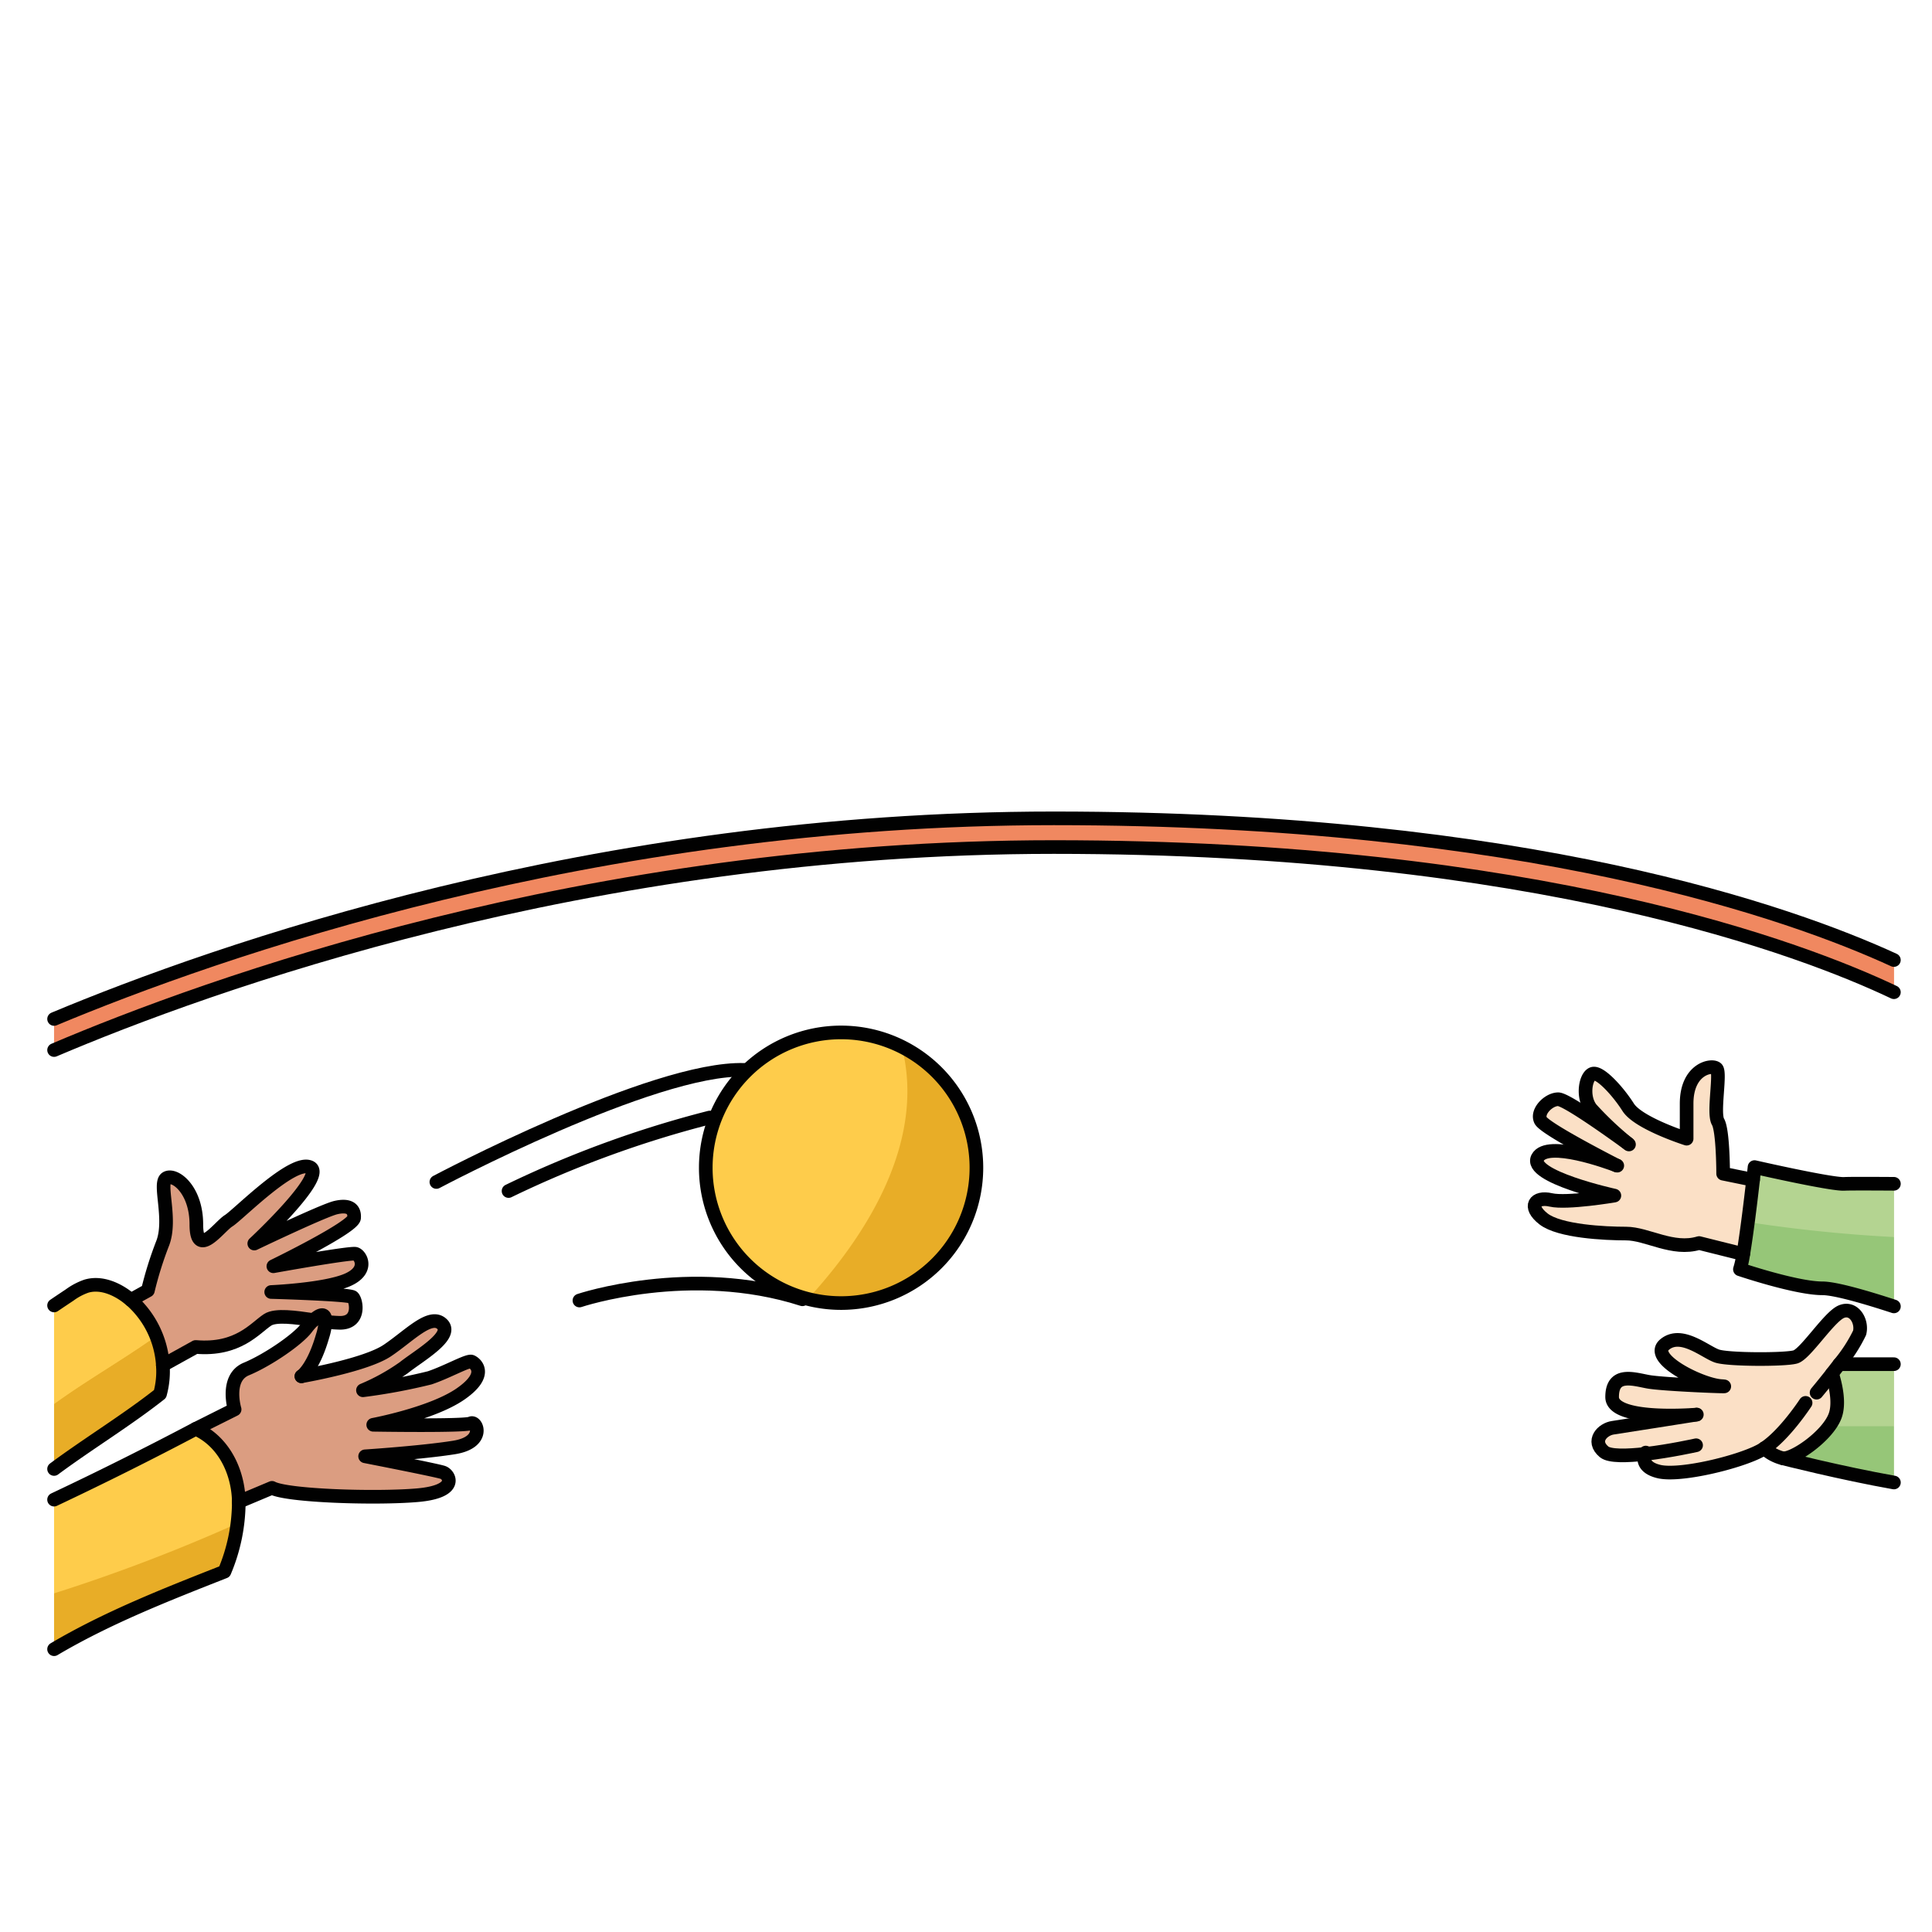 <svg id="Layer_1" data-name="Layer 1" xmlns="http://www.w3.org/2000/svg" width="100mm" height="100mm" viewBox="0 0 283.465 283.465">
  <g>
    <g>
      <path d="M277.874,140.857v4.722c-13.03-6.187-52.154-21.3-123.26-21.3-68.708,0-124.417,20.31-146.68,29.786v-4.563c23.642-9.89,78.927-29.436,146.68-29.436C224.075,120.069,262.913,133.981,277.874,140.857Z" fill="#f08860"/>
      <path d="M23.893,200.312a12.512,12.512,0,0,1-.413,4.213c-4.818,3.809-10.506,7.268-15.546,11V191.536c.764-.52,1.528-1.029,2.292-1.538a9.275,9.275,0,0,1,2.462-1.295c2.027-.594,4.223.287,5.91,1.549l.605.478a13.915,13.915,0,0,1,4.69,9.571Z" fill="#fecc4b"/>
      <path d="M35.035,220.357a26.373,26.373,0,0,1-2.1,10.239c-8.51,3.354-17.137,6.728-25,11.376V220.028q10.506-4.951,20.788-10.389c3.639,1.634,5.74,5.295,6.218,9.264a13.175,13.175,0,0,1,.095,1.443Z" fill="#fecc4b"/>
      <path d="M277.874,200.153v17.36c-7.725-1.369-16.277-3.544-16.277-3.544,1.613.116,6.43-3.2,7.608-6.1.764-1.857.138-4.616-.4-6.345.339-.446.7-.9,1.061-1.369Z" fill="#b4d491"/>
      <path d="M277.874,173.688v17.986c-4.138-1.358-8.626-2.653-10.494-2.653-3.852,0-12.1-2.79-12.1-2.79a15.371,15.371,0,0,0,.488-2.229c.52-3.056,1.136-8.16,1.443-10.9.138-1.136.213-1.868.213-1.868s11.237,2.568,13.168,2.462C271.4,173.656,274.511,173.667,277.874,173.688Z" fill="#b4d491"/>
      <path d="M44.246,201.925c.552-.1,9.433-1.666,12.564-3.757,3.225-2.154,6.345-5.592,8.075-3.873s-3.449,4.627-5.6,6.346a30.994,30.994,0,0,1-6.027,3.342,85.087,85.087,0,0,0,9.794-1.825c2.589-.87,5.6-2.589,6.133-2.377s2.59,1.836-1.612,4.744-12.808,4.52-12.808,4.52,13.455.212,14.314-.212,2.261,2.79-2.472,3.544-13.031,1.294-13.031,1.294,10.442,2.048,11.418,2.367,2.366,2.8-3.767,3.342-19.164.106-21.318-1.082l-4.871,2.048a13.175,13.175,0,0,0-.095-1.443c-.478-3.969-2.579-7.63-6.218-9.264l5.7-2.854s-1.4-4.627,1.719-5.921,7.534-4.309,8.828-6.028A8.934,8.934,0,0,1,46,193.68h.01c.9-.828,1.794-1.178,1.73.233a8.438,8.438,0,0,1-.4,2.1C46.039,200.5,44.469,201.755,44.246,201.925Z" fill="#db9d81"/>
      <path d="M47.737,193.913c.064-1.411-.828-1.061-1.73-.233H46c-2.685-.393-5.55-.807-6.738-.032-1.826,1.188-4.309,4.52-10.548,3.979L23.893,200.3a13.915,13.915,0,0,0-4.69-9.571l2.5-1.39a53.1,53.1,0,0,1,2.154-6.887c1.4-3.555-.648-8.829.541-9.582s4.414,1.613,4.414,6.781,3.332.329,4.733-.541,9.37-9.041,11.948-7.853-8.181,11.195-8.181,11.195,10.123-4.849,11.959-5.274,2.79.106,2.684,1.507-11.842,7.1-11.842,7.1,11.3-2.037,12.055-1.825,2.048,2.472-1.284,3.873-11.089,1.73-11.089,1.73,11.407.318,11.948.753,1.189,3.767-1.836,3.767A19.358,19.358,0,0,1,47.737,193.913Z" fill="#db9d81"/>
      <path d="M258.859,212.494a4,4,0,0,1-.477.3c-3.1,1.719-11.885,3.862-14.994,3.109-2.5-.605-2.218-2.048-2.016-2.579-2.664.3-5.2.372-6.017-.307-1.921-1.613-.212-3.322,1.3-3.534,1.422-.212,11.311-1.772,12.234-1.921-1.05.075-12.351.892-12.351-2.578,0-3.65,3-2.685,5.253-2.25s13.709.849,10.706.637-10.706-4.064-8.245-6.1,6,1.178,7.715,1.709,9.964.541,11.46.117,4.924-5.9,6.749-6.643,3.1,1.39,2.674,3.1a22.253,22.253,0,0,1-2.982,4.606c-.361.467-.722.923-1.061,1.369.541,1.729,1.167,4.488.4,6.345-1.178,2.9-6,6.218-7.608,6.1A6.317,6.317,0,0,1,258.859,212.494Z" fill="#fbe0c6"/>
      <path d="M238.878,167.809a48.064,48.064,0,0,1-5.444-5.135c-1.4-1.826-.753-4.935.319-5.147s3.639,2.579,5.136,4.934,8.574,4.606,8.574,4.606V161.92c0-5.136,3.745-5.783,4.393-5.136s-.542,6.526.212,7.81.753,7.609.753,7.609l4.393.9c-.307,2.737-.923,7.841-1.443,10.9l-6.483-1.623c-3.863,1.178-7.609-1.39-10.718-1.39s-9.741-.329-12.1-2.144-1.284-3.321,1.072-2.791,9.317-.636,9.317-.636-12.744-2.791-11.248-5.571c1.411-2.611,10.494.732,11.566,1.146-1.093-.573-10.526-5.4-11.142-6.611-.636-1.284,1.178-3.1,2.579-3.1C229.912,161.284,237.8,167.035,238.878,167.809Z" fill="#fbe0c6"/>
      <path d="M123.406,151.479a19.859,19.859,0,1,1-19.854,19.864A19.854,19.854,0,0,1,123.406,151.479Z" fill="#fecc4b"/>
    </g>
    <g>
      <path d="M277.874,140.857v4.722c-13.03-6.187-52.154-21.3-123.26-21.3-68.708,0-124.417,20.31-146.68,29.786v-4.563c23.642-9.89,78.927-29.436,146.68-29.436C224.075,120.069,262.913,133.981,277.874,140.857Z" fill="#f08860"/>
      <path d="M23.894,200.312V200.3a14.131,14.131,0,0,0-.979-4.282c-4.842,3.457-10.126,6.443-14.981,9.963v9.546c5.041-3.735,10.728-7.194,15.546-11A12.555,12.555,0,0,0,23.894,200.312Z" fill="#e8ad27"/>
      <path d="M19.2,190.73l-.605-.478c-1.687-1.262-3.883-2.143-5.91-1.549A9.275,9.275,0,0,0,10.226,190c-.764.509-1.528,1.018-2.292,1.538v14.446c4.855-3.52,10.139-6.506,14.981-9.963A13.514,13.514,0,0,0,19.2,190.73Z" fill="#fecc4b"/>
      <path d="M35.035,220.357v-.011a13.175,13.175,0,0,0-.095-1.443c-.478-3.969-2.579-7.63-6.218-9.264Q18.44,215.068,7.934,220.028v13.753A251.686,251.686,0,0,0,34.86,223.507,18.966,18.966,0,0,0,35.035,220.357Z" fill="#fecc4b"/>
      <path d="M7.934,233.781v8.191c7.863-4.648,16.49-8.022,25-11.376a31.447,31.447,0,0,0,1.926-7.089A251.686,251.686,0,0,1,7.934,233.781Z" fill="#e8ad27"/>
      <path d="M277.875,200.153h-8.012c-.361.467-.722.923-1.061,1.368.541,1.73,1.167,4.489.4,6.346a6.618,6.618,0,0,1-.812,1.39h9.482Z" fill="#b4d491"/>
      <path d="M268.393,209.257c-1.817,2.471-5.438,4.81-6.8,4.712,0,0,8.552,2.175,16.278,3.544v-8.256Z" fill="#96c678"/>
      <path d="M277.875,173.688c-3.364-.021-6.473-.032-7.28.011-1.931.106-13.168-2.462-13.168-2.462s-.075.732-.213,1.868c-.176,1.565-.453,3.9-.755,6.19a214.466,214.466,0,0,0,21.416,2.2Z" fill="#b4d491"/>
      <path d="M256.459,179.3c-.226,1.713-.465,3.4-.688,4.707a15.51,15.51,0,0,1-.488,2.229s8.245,2.79,12.1,2.79c1.867,0,6.356,1.3,10.5,2.653V181.5A214.466,214.466,0,0,1,256.459,179.3Z" fill="#96c678"/>
      <path d="M44.246,201.925c.552-.1,9.433-1.666,12.564-3.757,3.225-2.154,6.345-5.592,8.075-3.873s-3.449,4.627-5.6,6.346a30.994,30.994,0,0,1-6.027,3.342,85.087,85.087,0,0,0,9.794-1.825c2.589-.87,5.6-2.589,6.133-2.377s2.59,1.836-1.612,4.744-12.808,4.52-12.808,4.52,13.455.212,14.314-.212,2.261,2.79-2.472,3.544-13.031,1.294-13.031,1.294,10.442,2.048,11.418,2.367,2.366,2.8-3.767,3.342-19.164.106-21.318-1.082l-4.871,2.048a13.175,13.175,0,0,0-.095-1.443c-.478-3.969-2.579-7.63-6.218-9.264l5.7-2.854s-1.4-4.627,1.719-5.921,7.534-4.309,8.828-6.028A8.934,8.934,0,0,1,46,193.68h.01c.9-.828,1.794-1.178,1.73.233a8.438,8.438,0,0,1-.4,2.1C46.039,200.5,44.469,201.755,44.246,201.925Z" fill="#db9d81"/>
      <path d="M47.737,193.913c.064-1.411-.828-1.061-1.73-.233H46c-2.685-.393-5.55-.807-6.738-.032-1.826,1.188-4.309,4.52-10.548,3.979L23.893,200.3a13.915,13.915,0,0,0-4.69-9.571l2.5-1.39a53.1,53.1,0,0,1,2.154-6.887c1.4-3.555-.648-8.829.541-9.582s4.414,1.613,4.414,6.781,3.332.329,4.733-.541,9.37-9.041,11.948-7.853-8.181,11.195-8.181,11.195,10.123-4.849,11.959-5.274,2.79.106,2.684,1.507-11.842,7.1-11.842,7.1,11.3-2.037,12.055-1.825,2.048,2.472-1.284,3.873-11.089,1.73-11.089,1.73,11.407.318,11.948.753,1.189,3.767-1.836,3.767A19.358,19.358,0,0,1,47.737,193.913Z" fill="#db9d81"/>
      <path d="M258.859,212.494a4,4,0,0,1-.477.3c-3.1,1.719-11.885,3.862-14.994,3.109-2.5-.605-2.218-2.048-2.016-2.579-2.664.3-5.2.372-6.017-.307-1.921-1.613-.212-3.322,1.3-3.534,1.422-.212,11.311-1.772,12.234-1.921-1.05.075-12.351.892-12.351-2.578,0-3.65,3-2.685,5.253-2.25s13.709.849,10.706.637-10.706-4.064-8.245-6.1,6,1.178,7.715,1.709,9.964.541,11.46.117,4.924-5.9,6.749-6.643,3.1,1.39,2.674,3.1a22.253,22.253,0,0,1-2.982,4.606c-.361.467-.722.923-1.061,1.369.541,1.729,1.167,4.488.4,6.345-1.178,2.9-6,6.218-7.608,6.1A6.317,6.317,0,0,1,258.859,212.494Z" fill="#fbe0c6"/>
      <path d="M238.878,167.809a48.064,48.064,0,0,1-5.444-5.135c-1.4-1.826-.753-4.935.319-5.147s3.639,2.579,5.136,4.934,8.574,4.606,8.574,4.606V161.92c0-5.136,3.745-5.783,4.393-5.136s-.542,6.526.212,7.81.753,7.609.753,7.609l4.393.9c-.307,2.737-.923,7.841-1.443,10.9l-6.483-1.623c-3.863,1.178-7.609-1.39-10.718-1.39s-9.741-.329-12.1-2.144-1.284-3.321,1.072-2.791,9.317-.636,9.317-.636-12.744-2.791-11.248-5.571c1.411-2.611,10.494.732,11.566,1.146-1.093-.573-10.526-5.4-11.142-6.611-.636-1.284,1.178-3.1,2.579-3.1C229.912,161.284,237.8,167.035,238.878,167.809Z" fill="#fbe0c6"/>
      <path d="M132.325,153.612a19.842,19.842,0,1,0-13.767,36.963C128.225,180.035,135.657,166.705,132.325,153.612Z" fill="#fecc4b"/>
      <path d="M132.325,153.612c3.332,13.093-4.1,26.423-13.767,36.963a19.839,19.839,0,0,0,13.767-36.963Z" fill="#e8ad27"/>
    </g>
    <g>
      <path d="M7.934,149.505c23.642-9.89,78.927-29.436,146.68-29.436,69.461,0,108.3,13.912,123.26,20.788" fill="none" stroke="#010101" stroke-linecap="round" stroke-linejoin="round" stroke-width="2"/>
      <path d="M277.874,145.579c-13.03-6.187-52.154-21.3-123.26-21.3-68.708,0-124.417,20.31-146.68,29.786" fill="none" stroke="#010101" stroke-linecap="round" stroke-linejoin="round" stroke-width="2"/>
      <path d="M23.893,200.3a13.915,13.915,0,0,0-4.69-9.571l-.605-.478c-1.687-1.262-3.883-2.143-5.91-1.549A9.275,9.275,0,0,0,10.226,190c-.764.509-1.528,1.018-2.292,1.538" fill="none" stroke="#010101" stroke-linecap="round" stroke-linejoin="round" stroke-width="2"/>
      <path d="M7.934,215.528c5.04-3.735,10.728-7.194,15.546-11a12.512,12.512,0,0,0,.413-4.213" fill="none" stroke="#010101" stroke-linecap="round" stroke-linejoin="round" stroke-width="2"/>
      <path d="M35.035,220.346a13.175,13.175,0,0,0-.095-1.443c-.478-3.969-2.579-7.63-6.218-9.264Q18.44,215.068,7.934,220.028" fill="none" stroke="#010101" stroke-linecap="round" stroke-linejoin="round" stroke-width="2"/>
      <path d="M7.934,241.972c7.863-4.648,16.49-8.022,25-11.376a26.373,26.373,0,0,0,2.1-10.239" fill="none" stroke="#010101" stroke-linecap="round" stroke-linejoin="round" stroke-width="2"/>
      <path d="M35.035,220.357v-.011l4.871-2.048c2.154,1.188,15.174,1.613,21.318,1.082s4.733-3.013,3.767-3.342-11.418-2.367-11.418-2.367,8.3-.541,13.031-1.294,3.332-3.979,2.472-3.544-14.314.212-14.314.212,8.616-1.613,12.808-4.52,2.154-4.521,1.612-4.744-3.544,1.507-6.133,2.377a85.087,85.087,0,0,1-9.794,1.825,30.994,30.994,0,0,0,6.027-3.342c2.154-1.719,7.322-4.627,5.6-6.346s-4.85,1.719-8.075,3.873c-3.131,2.091-12.012,3.661-12.564,3.757" fill="none" stroke="#010101" stroke-linecap="round" stroke-linejoin="round" stroke-width="2"/>
      <path d="M46,193.68a8.934,8.934,0,0,0-1.03,1.156c-1.294,1.719-5.708,4.733-8.828,6.028s-1.719,5.921-1.719,5.921l-5.7,2.854" fill="none" stroke="#010101" stroke-linecap="round" stroke-linejoin="round" stroke-width="2"/>
      <path d="M44.214,201.935a.085.085,0,0,0,.032-.01c.223-.17,1.793-1.422,3.088-5.911a8.438,8.438,0,0,0,.4-2.1c.064-1.411-.828-1.061-1.73-.233" fill="none" stroke="#010101" stroke-linecap="round" stroke-linejoin="round" stroke-width="2"/>
      <path d="M46.007,193.68H46c-2.685-.393-5.55-.807-6.738-.032-1.826,1.188-4.309,4.52-10.548,3.979L23.893,200.3v.011" fill="none" stroke="#010101" stroke-linecap="round" stroke-linejoin="round" stroke-width="2"/>
      <path d="M19.2,190.73l2.5-1.39a53.1,53.1,0,0,1,2.154-6.887c1.4-3.555-.648-8.829.541-9.582s4.414,1.613,4.414,6.781,3.332.329,4.733-.541,9.37-9.041,11.948-7.853-8.181,11.195-8.181,11.195,10.123-4.849,11.959-5.274,2.79.106,2.684,1.507-11.842,7.1-11.842,7.1,11.3-2.037,12.055-1.825,2.048,2.472-1.284,3.873-11.089,1.73-11.089,1.73,11.407.318,11.948.753,1.189,3.767-1.836,3.767a19.358,19.358,0,0,1-2.175-.17" fill="none" stroke="#010101" stroke-linecap="round" stroke-linejoin="round" stroke-width="2"/>
      <path d="M237.18,170.993c-1.072-.414-10.155-3.757-11.566-1.146-1.5,2.78,11.248,5.571,11.248,5.571s-6.961,1.178-9.317.636-3.427.966-1.072,2.791,8.988,2.144,12.1,2.144,6.855,2.568,10.718,1.39L255.771,184" fill="none" stroke="#010101" stroke-linecap="round" stroke-linejoin="round" stroke-width="2"/>
      <path d="M237.286,171.025s-.01-.011-.042-.011a.146.146,0,0,0-.064-.021c-1.093-.573-10.526-5.4-11.142-6.611-.636-1.284,1.178-3.1,2.579-3.1,1.3,0,9.179,5.751,10.261,6.525" fill="none" stroke="#010101" stroke-linecap="round" stroke-linejoin="round" stroke-width="2"/>
      <path d="M239.005,167.916l-.01-.011a.011.011,0,0,1-.011-.011c-.01,0-.01,0-.021-.021a.647.647,0,0,0-.085-.064,48.064,48.064,0,0,1-5.444-5.135c-1.4-1.826-.753-4.935.319-5.147s3.639,2.579,5.136,4.934,8.574,4.606,8.574,4.606V161.92c0-5.136,3.745-5.783,4.393-5.136s-.542,6.526.212,7.81.753,7.609.753,7.609l4.393.9" fill="none" stroke="#010101" stroke-linecap="round" stroke-linejoin="round" stroke-width="2"/>
      <path d="M277.874,173.688c-3.363-.021-6.472-.032-7.279.011-1.931.106-13.168-2.462-13.168-2.462s-.075.732-.213,1.868c-.307,2.737-.923,7.841-1.443,10.9a15.371,15.371,0,0,1-.488,2.229s8.245,2.79,12.1,2.79c1.868,0,6.356,1.3,10.494,2.653" fill="none" stroke="#010101" stroke-linecap="round" stroke-linejoin="round" stroke-width="2"/>
      <path d="M241.382,213.321c3.629-.414,7.471-1.273,7.471-1.273" fill="none" stroke="#010101" stroke-linecap="round" stroke-linejoin="round" stroke-width="2"/>
      <path d="M248.884,207.559c-.923.149-10.812,1.709-12.234,1.921-1.507.212-3.216,1.921-1.3,3.534.817.679,3.353.6,6.017.307" fill="none" stroke="#010101" stroke-linecap="round" stroke-linejoin="round" stroke-width="2"/>
      <path d="M266.531,204.334s1.04-1.242,2.271-2.812c.339-.446.7-.9,1.061-1.369a22.253,22.253,0,0,0,2.982-4.606c.424-1.708-.86-3.852-2.674-3.1s-5.253,6.207-6.749,6.643-9.752.424-11.46-.117-5.253-3.746-7.715-1.709,5.253,5.89,8.245,6.1-8.457-.212-10.706-.637-5.253-1.4-5.253,2.25c0,3.47,11.3,2.653,12.351,2.578a.485.485,0,0,1,.075-.01" fill="none" stroke="#010101" stroke-linecap="round" stroke-linejoin="round" stroke-width="2"/>
      <path d="M264.918,205.83s-3.088,4.732-6.059,6.664a4,4,0,0,1-.477.3c-3.1,1.719-11.885,3.862-14.994,3.109-2.5-.605-2.218-2.048-2.016-2.579h.01a1.273,1.273,0,0,1,.085-.2" fill="none" stroke="#010101" stroke-linecap="round" stroke-linejoin="round" stroke-width="2"/>
      <path d="M268.8,201.522c.541,1.729,1.167,4.488.4,6.345-1.178,2.9-6,6.218-7.608,6.1a6.317,6.317,0,0,1-2.738-1.475" fill="none" stroke="#010101" stroke-linecap="round" stroke-linejoin="round" stroke-width="2"/>
      <line x1="277.874" y1="200.153" x2="269.863" y2="200.153" fill="none" stroke="#010101" stroke-linecap="round" stroke-linejoin="round" stroke-width="2"/>
      <path d="M261.6,213.969s8.552,2.175,16.277,3.544" fill="none" stroke="#010101" stroke-linecap="round" stroke-linejoin="round" stroke-width="2"/>
      <path d="M143.26,171.343a19.854,19.854,0,1,1-19.854-19.864A19.852,19.852,0,0,1,143.26,171.343Z" fill="none" stroke="#010101" stroke-linecap="round" stroke-linejoin="round" stroke-width="2"/>
      <path d="M64.025,173.423s31.813-16.872,45.194-16.448" fill="none" stroke="#010101" stroke-linecap="round" stroke-linejoin="round" stroke-width="2"/>
      <path d="M74.615,174.749a156.474,156.474,0,0,1,29.5-10.781" fill="none" stroke="#010101" stroke-linecap="round" stroke-linejoin="round" stroke-width="2"/>
      <path d="M85.014,190.815s16.268-5.476,32.715-.181" fill="none" stroke="#010101" stroke-linecap="round" stroke-linejoin="round" stroke-width="2"/>
    </g>
  </g>
</svg>
